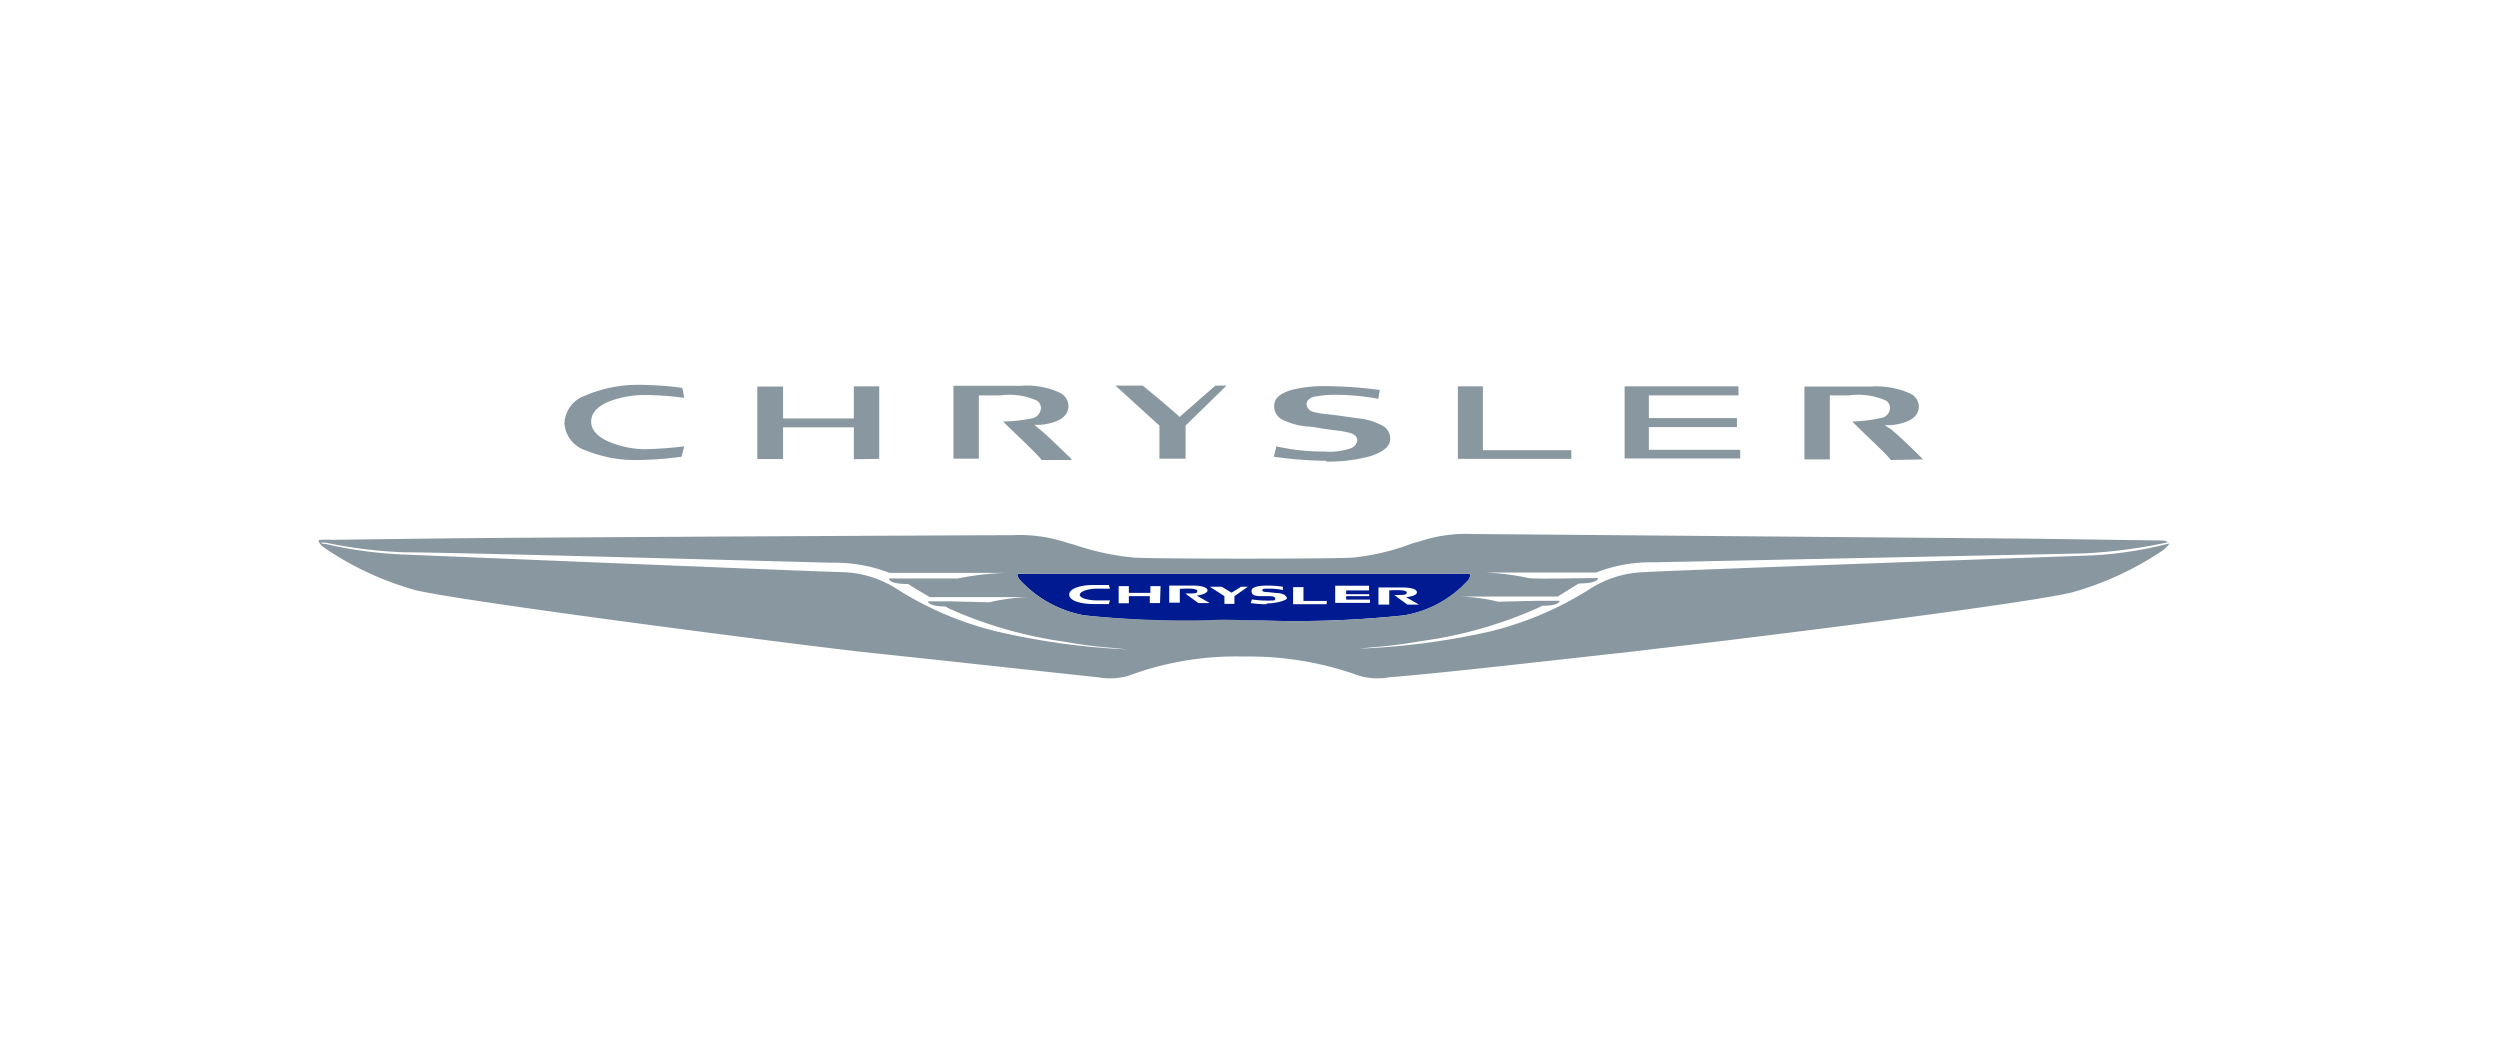 <svg id="Capa_1" data-name="Capa 1" xmlns="http://www.w3.org/2000/svg" viewBox="0 0 130 55"><defs><style>.cls-1{fill:#001b92;}.cls-2{fill:#8897a0;}</style></defs><title>Chrysler</title><g id="Chrysler"><path class="cls-1" d="M76.22,29.83H53.14c-.26,0-.31,0-.14.29A6,6,0,0,0,56.39,32a52.58,52.58,0,0,0,7.24.27h2.1A53.28,53.28,0,0,0,73,32a5.84,5.84,0,0,0,3.37-1.83C76.51,29.85,76.49,29.83,76.22,29.83ZM57,31.22c.33,0,.64,0,.72,0l-.06.19c-.09,0-.41,0-.79,0-.68,0-1.27-.17-1.27-.49s.59-.5,1.27-.5c.39,0,.7,0,.79,0l.06.19c-.06,0-.39,0-.72,0s-.85.12-.85.32S56.7,31.22,57,31.22Zm3.32.14h-.53V31H58.7v.37h-.53v-.89h.53v.35h1.12v-.35h.53Zm2,0s-.55-.39-.68-.5c.54,0,.62,0,.62-.13s-.43-.14-.91-.11v.72h-.55v-.89H62c.6,0,.79.13.79.25s-.23.23-.56.27l.68.39ZM64.19,31v.4h-.52V31l-.76-.49h.62l.51.31.5-.31h.35Zm1.67.42a5.66,5.66,0,0,1-.82-.06l.06-.19a5,5,0,0,0,.76.06c.44,0,.45,0,.45-.1S66.19,31,66,31L65.62,31c-.38,0-.54-.05-.54-.28s.5-.27.81-.27a5.76,5.76,0,0,1,.82.06l0,.17a3.6,3.6,0,0,0-.66-.07c-.32,0-.41,0-.41.08s.13.1.3.1l.45.05c.35,0,.51.15.53.26S66.38,31.38,65.86,31.38Zm3.12,0H67.24v-.89h.54v.72H69Zm2.21-.72H70v.2h1.2V31H70v.18h1.24v.17H69.43v-.89h1.76Zm2,.74s-.56-.39-.68-.5c.53,0,.64,0,.64-.13s-.43-.14-.91-.11v.74h-.56v-.89h1.22c.59,0,.78.12.78.25s-.23.22-.57.25l.68.39Z"/><path class="cls-2" d="M112.47,28.34a19.65,19.65,0,0,1-4.19.56s-22,.78-22.69.85a5.53,5.53,0,0,0-3,.93,17.42,17.42,0,0,1-5.12,2.16,37.37,37.37,0,0,1-6.81.89l.81-.08c.8-.06,1.61-.17,2.41-.31A22.24,22.24,0,0,0,80,31.6l.19-.1c.86,0,.91-.21.91-.26h0l-1.18,0-2,.05a10,10,0,0,0-2-.27H81l1.1-.68c.94,0,1-.23,1-.28h0c-1.14,0-3.25.06-3.61,0a13.41,13.41,0,0,0-2.29-.29H83a7.81,7.81,0,0,1,3-.53l22.25-.46a26.57,26.57,0,0,0,4.09-.5l.37-.08c0-.08-.25-.1-.71-.1l-6.39-.09-28.79-.24h-.21a7.63,7.63,0,0,0-2.81.39l-.37.1A12,12,0,0,1,70.3,29c-1.14.05-5.47.05-5.64.05s-4.52,0-5.63-.05a13.26,13.26,0,0,1-3.18-.68l-.37-.1a7.73,7.73,0,0,0-2.83-.39h-.18c-.83,0-19,.08-28.8.16l-6.42.08a2.81,2.81,0,0,0-.45,0c-.16,0-.24,0-.23.08h0a.7.7,0,0,0,.21.27l.08.06a16.08,16.08,0,0,0,4.75,2.21c2.6.61,18.61,2.66,21.46,3l1.57.19c4.29.45,9.71,1.05,12.47,1.34a3.46,3.46,0,0,0,1.57-.08,16,16,0,0,1,6-1,16.82,16.82,0,0,1,6,1,3.38,3.38,0,0,0,1.55.08C75,35,80.45,34.37,84.73,33.9l1.59-.19c2.84-.31,18.84-2.27,21.44-2.91a16.34,16.34,0,0,0,4.75-2.21c.12-.12.29-.27.29-.33Zm-60.62,4.5a17.28,17.28,0,0,1-5.13-2.16,5.53,5.53,0,0,0-2.95-.93c-.68,0-22.64-.91-22.68-.91a22.09,22.09,0,0,1-4.19-.56l-.1,0-.15-.06.15,0,.14,0a24.32,24.32,0,0,0,4.09.5c2.62,0,21.78.54,22.23.54a8,8,0,0,1,3,.53h6a15.24,15.24,0,0,0-2.46.29H49.7c-.6,0-2.44,0-3.47,0,0,0-.08.29,1,.29.37.24.76.47,1.12.68h5.16a10.14,10.14,0,0,0-2.07.27l-2-.05-1.18,0s-.05.25.91.27l.17.1a22.24,22.24,0,0,0,6.09,1.74,22.24,22.24,0,0,0,2.42.31l.8.08A37,37,0,0,1,51.85,32.84Zm11.78-.62A52.58,52.58,0,0,1,56.39,32,6,6,0,0,1,53,30.12c-.17-.31-.12-.29.14-.29H76.22c.27,0,.29,0,.15.29A5.84,5.84,0,0,1,73,32a53.28,53.28,0,0,1-7.27.27Z"/><path class="cls-2" d="M61.65,23.86V22.21h0v-.08l.08-.08s1.32-1.28,2.05-2H63.2l-1.69,1.48h0l-.17.15-.16-.15-.91-.78h0l-.85-.7H58l2.2,2h0l.09.08v1.72h1.4Z"/><polygon class="cls-2" points="81.71 23.86 81.71 23.41 77.11 23.41 77.11 20.09 75.81 20.09 75.81 23.86 81.71 23.86 81.71 23.86"/><polygon class="cls-2" points="84.48 23.84 90.49 23.84 90.49 23.39 85.74 23.39 85.74 22.21 90.32 22.21 90.32 21.74 85.74 21.74 85.74 20.56 90.4 20.56 90.4 20.09 84.48 20.09 84.48 23.84 84.48 23.84"/><path class="cls-2" d="M45.72,23.86V20.09H44.4v1.5h0v.17H40.72v-1h0v-.66H39.38v3.77h1.34v-1.5h0v-.15H44.4v1h0v.66Z"/><path class="cls-2" d="M55.71,23.86c-.42-.39-1.3-1.28-1.68-1.56h0l-.24-.21.33,0c1.13-.13,1.44-.54,1.44-1h0a.81.81,0,0,0-.47-.68h0a4.16,4.16,0,0,0-2-.35H49.58v3.79H50.9V21.57h0v-.88h0v-.13H52a3.55,3.55,0,0,1,1.92.27h0a.48.48,0,0,1,.21.37h0a.58.58,0,0,1-.4.54h0a8.3,8.3,0,0,1-1.57.18c.56.56,1.82,1.72,2,2h1.55Z"/><path class="cls-2" d="M68.94,24a8.06,8.06,0,0,0,2.35-.29h0c.64-.21,1-.5,1-.89h0a.76.76,0,0,0-.39-.68h0a3.3,3.3,0,0,0-1.32-.39h0c-.56-.08-1.14-.17-1.55-.21h0a4.57,4.57,0,0,1-.74-.12h0a.46.46,0,0,1-.35-.39h0c0-.19.14-.33.39-.4h0a5.78,5.78,0,0,1,1.17-.1h0a12.18,12.18,0,0,1,2.17.21h0l.08-.46a21.71,21.71,0,0,0-2.8-.2h0a6.9,6.9,0,0,0-1.8.2h0c-.56.17-.89.42-.89.81h0a.76.76,0,0,0,.37.7h0a3.53,3.53,0,0,0,1.37.39h0c.27,0,.64.1,1.38.19h0a5.27,5.27,0,0,1,.81.14h0c.2.06.39.17.39.39h0a.5.5,0,0,1-.31.4h0a3.39,3.39,0,0,1-1.41.18h0a10.86,10.86,0,0,1-2.49-.27h0l-.13.54a20.34,20.34,0,0,0,2.71.21Z"/><path class="cls-2" d="M30.46,20.56A1.6,1.6,0,0,0,29.35,22h0a1.58,1.58,0,0,0,1.11,1.42h0a6.73,6.73,0,0,0,2.69.5h0a17.77,17.77,0,0,0,2.29-.17h0l.14-.54a20.78,20.78,0,0,1-2.08.15h0A5,5,0,0,1,31.74,23h0c-.53-.21-1-.56-1-1.07h0c0-.54.46-.87,1-1.08h0a5.26,5.26,0,0,1,1.76-.31h0a15.91,15.91,0,0,1,2.08.15h0l-.1-.52a17.75,17.75,0,0,0-2.29-.16h0A6.93,6.93,0,0,0,30.46,20.56Z"/><path class="cls-2" d="M100,23.89c-.41-.42-1.3-1.28-1.67-1.57h0L98,22.11l.33,0c1.14-.13,1.45-.54,1.45-1h0a.77.77,0,0,0-.48-.66h0a4.29,4.29,0,0,0-2-.35H93.83v3.79h1.32V21.59h0v-.88h0v-.15h1a3.55,3.55,0,0,1,1.92.27h0a.45.45,0,0,1,.21.37h0a.54.54,0,0,1-.39.52h0a8.44,8.44,0,0,1-1.57.2c.54.56,1.82,1.72,2,2Z"/></g></svg>